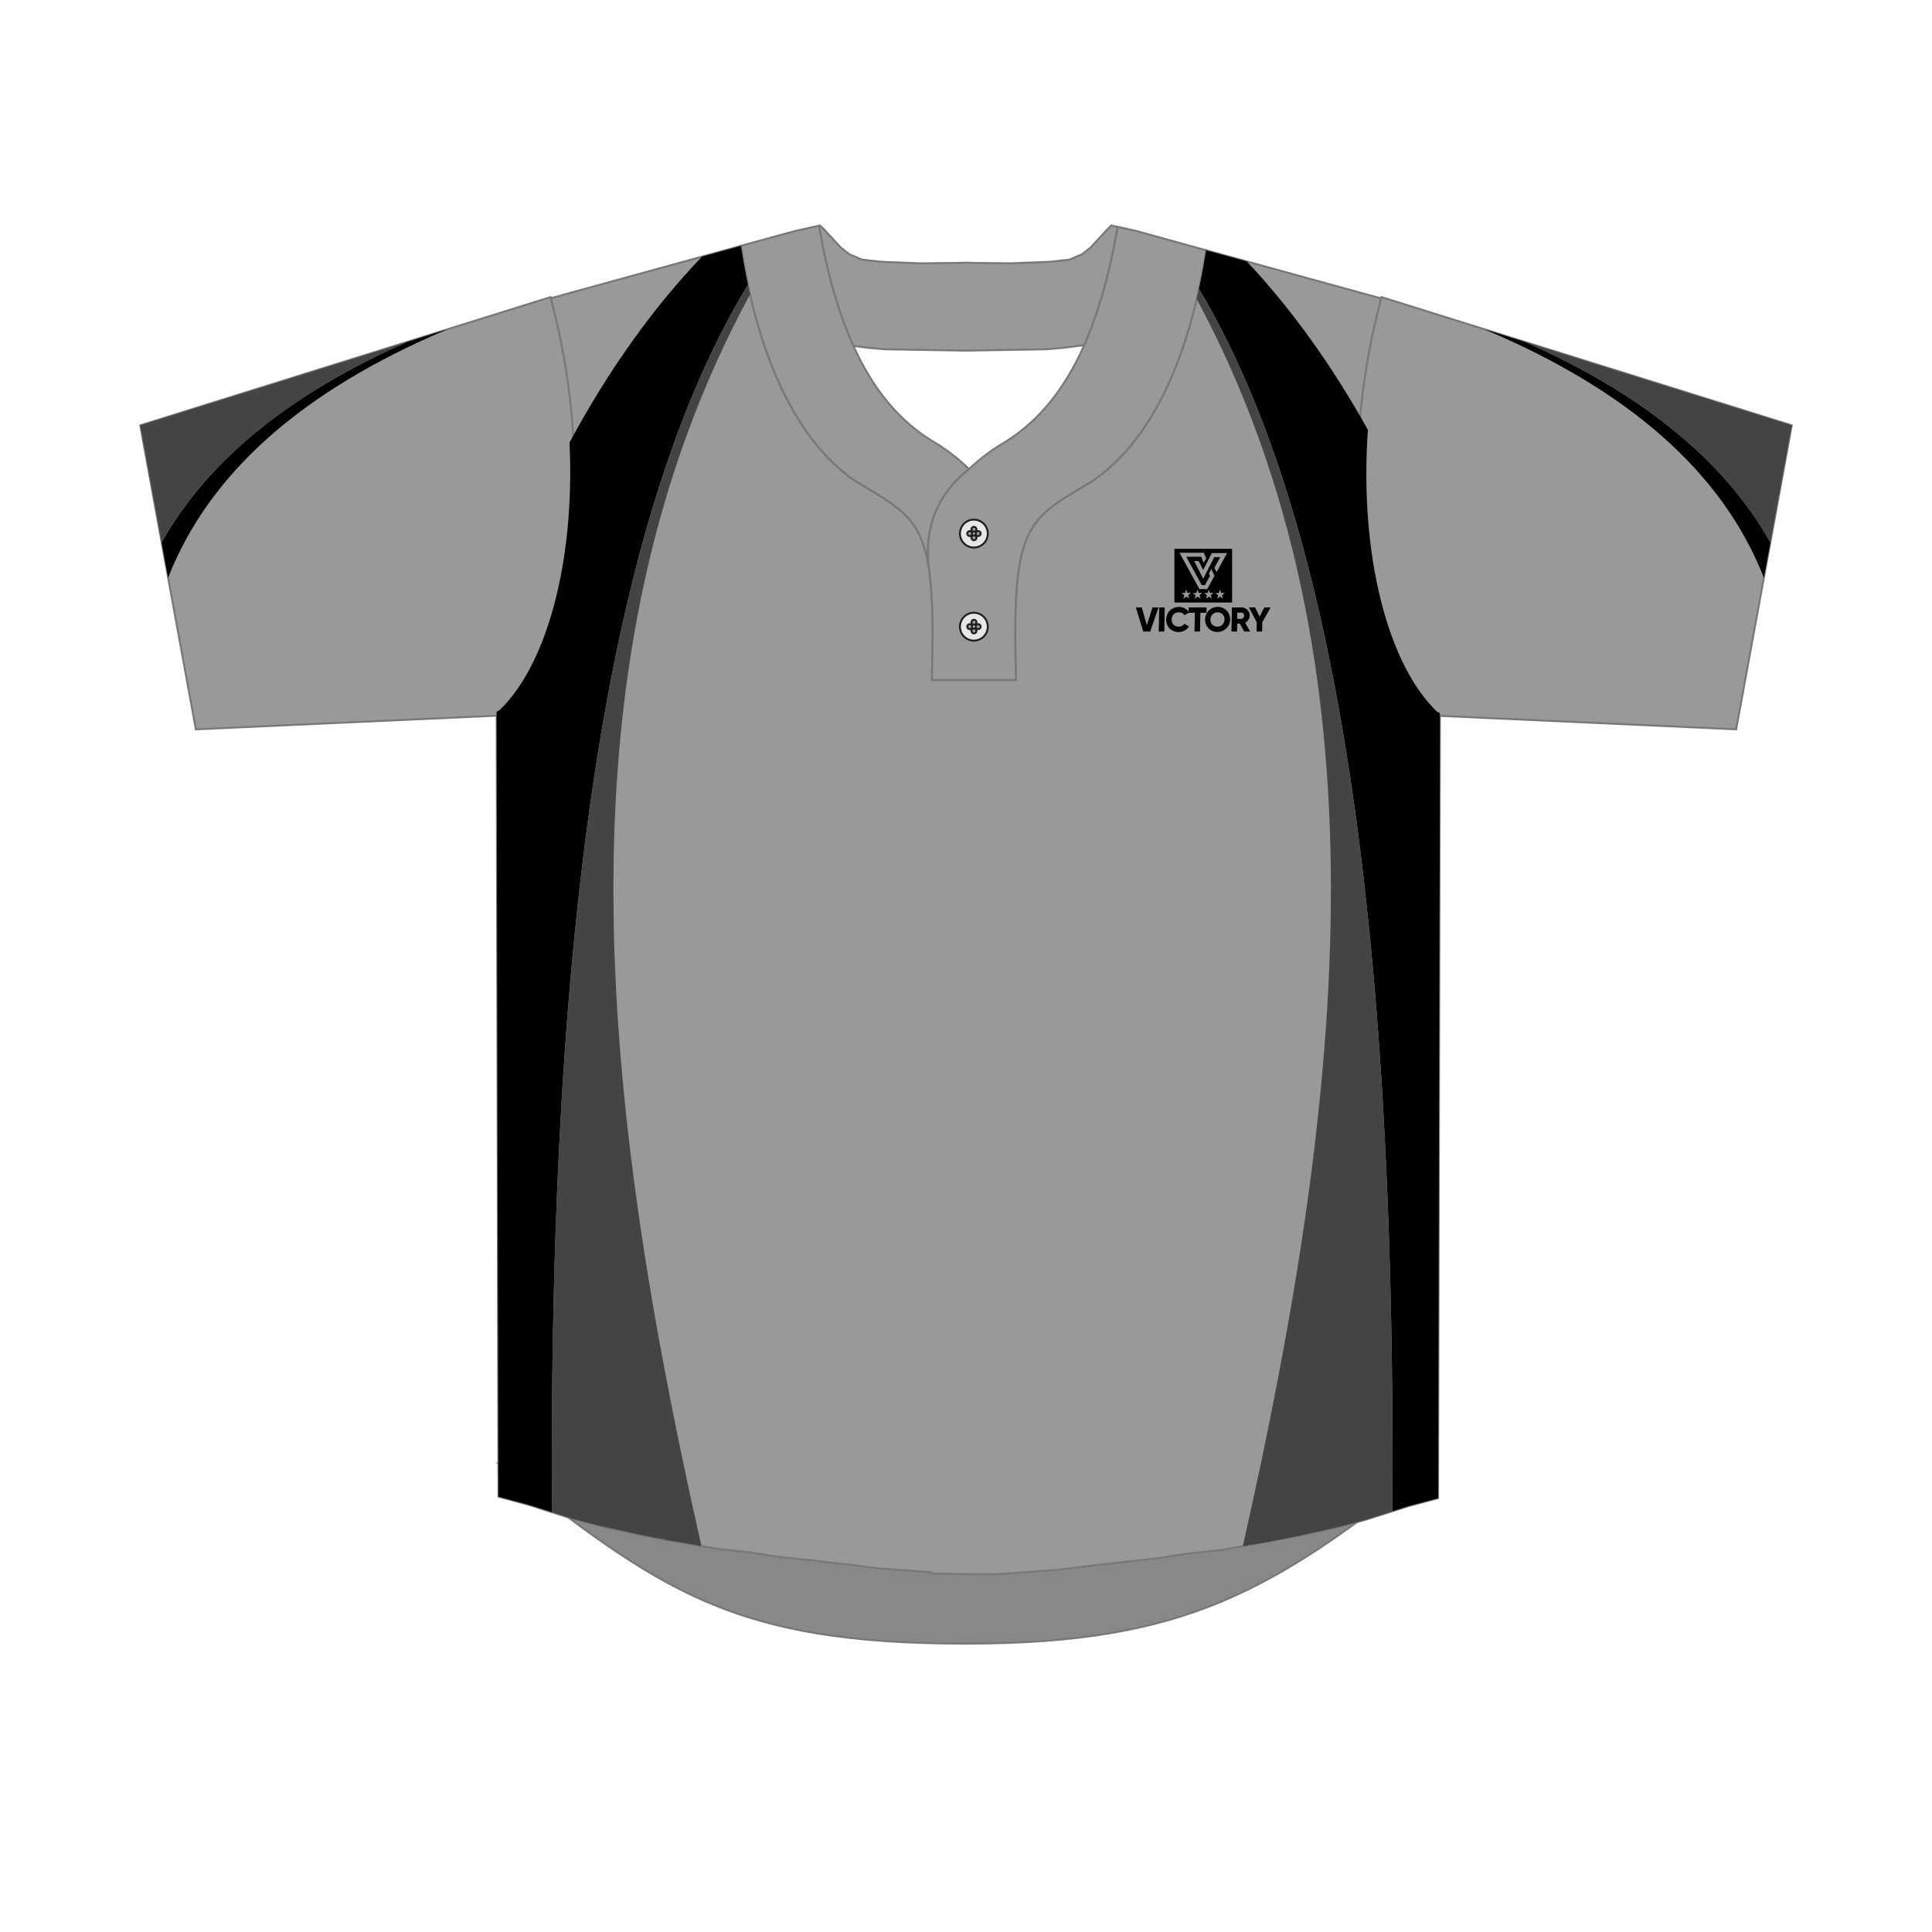 <svg xmlns="http://www.w3.org/2000/svg" viewBox="0 0 1000 1000"><g id="Text_Colors" data-name="Text &amp; Colors"><path d="M742.05,757.47C659.73,822.64,615,850.74,500,850.74c-120.51,0-157.52-26.88-242.06-93.27Z" fill="#888" stroke="#787878" stroke-miterlimit="22.93"/><path d="M745.27,369.17l-.93,406.29-15,4-23.09,7.31-13.87,3.66-20.88,4.64-15.42,3-25.05,4.34-16.54,1.74-16.47,2.57-16.6,1.74-11.12,1.33-8.14.9-14.08,1.79-12.44.94-19.44,1.39-11.66.06-22.77-.48v-.64l-15.15-1.08-12.42-.94-14.1-1.8-8.12-.89-11.12-1.34L404.28,806l-16.48-2.57-16.53-1.74-25.06-4.35-15.42-3-20.87-4.64L296,786,273,778.7l-15-4-.93-406.3,1.5-.8c32.9-31.47,49.12-118.92,25.13-210.9,0-.58-.06-1.14-.1-1.73l.76-.41,82.83-22.79,16.32-4.5q2.53,16.66,6.16,31.05c11.58,46.33,30.91,75.52,53,90.59,31.1,18.8,40.09,21.14,40.09,80.86l-.38,22.2h43.46l-.39-22.2c0-59.72,9-62.06,40.08-80.86,23.85-16.27,44.42-48.62,55.53-101.54q1.8-8.55,3.26-17.83l8.19,2.25L718,155.32l.75.41c0,.58-.06,1.13-.09,1.7-24,92-7.77,179.45,25.13,210.93Z" fill="#999" stroke="#787878" stroke-miterlimit="22.93"/><path d="M624.3,129.55q-1.45,9.28-3.26,17.83c-11.11,52.92-31.68,85.27-55.53,101.54-31.1,18.8-40.08,21.14-40.08,80.86l.39,22.2H482.36l.38-22.2a287,287,0,0,0-1.3-30.68v0c0-.05,0-.11,0-.17s0-.12,0-.19l-.09-.78c0-.1,0-.2,0-.31l-.06-.44a.34.34,0,0,1,0-.1c0-.18-.06-.37-.08-.56q-.14-.88-.27-2v0c-1.31-10.21-2.64-33.47,20.68-51.77a98.3,98.3,0,0,1,16.85-12.92c15.59-9.22,30.73-24.21,42.73-51.23,7-15.85,13-35.84,17.32-61.24l9,2,2.83.76Zm-143.45,165c-4-26.71-14.88-31.55-38.2-45.65-22.08-15.07-41.41-44.26-53-90.59q-3.6-14.4-6.16-31.05l20.23-5.56,8.58-2.31,11.62-2.59c4.42,25.94,10.56,46.23,17.81,62.23,11.91,26.29,26.84,41,42.21,50.08a96.31,96.31,0,0,1,17.58,13.67C478.21,261.1,479.54,284.36,480.85,294.57ZM575.22,116.7l-2.12,2.08-8.58,9.33-4.48,3.5-6.59,2.79-10.17,1.12-20.2.78-18.94-.21-4.29-.14-4.29.14-18.93.21-20.21-.78-10.18-1.12-6.57-2.79-4.5-3.5-8.57-9.32-2.12-2.09-.55.12c4.42,25.94,10.56,46.23,17.81,62.23l7.68,1,8.76.74,41.67.7,41.67-.7,8.77-.74,10.82-1.39c7-15.85,13-35.84,17.32-61.24Z" fill="#999" stroke="#787878" stroke-miterlimit="22.93"/><path d="M511.28,276.17a7.21,7.21,0,1,1-7.2-7.2,7.21,7.21,0,0,1,7.2,7.2m-5,1.27a1.26,1.26,0,0,1-1.26-1.27,1.28,1.28,0,1,1,1.26,1.27m-4.34,0a1.27,1.27,0,0,1-1.28-1.27,1.28,1.28,0,1,1,2.56,0,1.27,1.27,0,0,1-1.28,1.27m3.45-3.45a1.28,1.28,0,1,1-1.28-1.28,1.27,1.27,0,0,1,1.28,1.28m0,4.34a1.28,1.28,0,1,1-1.28-1.26,1.28,1.28,0,0,1,1.28,1.26" fill="#e6e7e8" fill-rule="evenodd"/><path d="M511.28,276.17a7.21,7.21,0,1,1-7.2-7.2A7.21,7.21,0,0,1,511.28,276.17Zm-5,1.27a1.26,1.26,0,0,1-1.26-1.27,1.28,1.28,0,1,1,1.26,1.27Zm-4.34,0a1.27,1.27,0,0,1-1.28-1.27,1.28,1.28,0,1,1,2.56,0A1.27,1.27,0,0,1,501.91,277.44Zm3.45-3.45a1.28,1.28,0,1,1-1.28-1.28A1.27,1.27,0,0,1,505.36,274Zm0,4.34a1.28,1.28,0,1,1-1.28-1.26A1.28,1.28,0,0,1,505.36,278.33Z" fill="none" stroke="#231f20"/><path d="M511.28,324.37a7.21,7.21,0,1,1-7.2-7.21,7.21,7.21,0,0,1,7.2,7.21m-5,1.26a1.25,1.25,0,0,1-1.26-1.26,1.28,1.28,0,1,1,1.26,1.26m-4.34,0a1.26,1.26,0,0,1-1.28-1.26,1.28,1.28,0,1,1,2.56,0,1.26,1.26,0,0,1-1.28,1.26m3.45-3.44a1.28,1.28,0,0,1-2.55,0,1.28,1.28,0,1,1,2.55,0m0,4.34a1.28,1.28,0,1,1-1.28-1.27,1.28,1.28,0,0,1,1.28,1.27" fill="#e6e7e8" fill-rule="evenodd"/><path d="M511.28,324.37a7.21,7.21,0,1,1-7.2-7.21A7.21,7.21,0,0,1,511.28,324.37Zm-5,1.26a1.25,1.25,0,0,1-1.26-1.26,1.28,1.28,0,1,1,1.26,1.26Zm-4.34,0a1.26,1.26,0,0,1-1.28-1.26,1.28,1.28,0,1,1,2.56,0A1.26,1.26,0,0,1,501.91,325.63Zm3.45-3.44a1.28,1.28,0,0,1-2.55,0,1.28,1.28,0,1,1,2.55,0Zm0,4.34a1.28,1.28,0,1,1-1.28-1.27A1.28,1.28,0,0,1,505.36,326.53Z" fill="none" stroke="#231f20"/><path d="M72.59,220.16l212.34-66.39.52,2c25.7,98.06,6,183.1-25.58,213.32l-.19.19-2.12,1.13L101.37,377.5ZM898.64,377.5l28.77-157.34L715.06,153.77l-.52,2c-25.69,98.06-6,183.1,25.59,213.32l.2.19,2.11,1.13Z" fill="#999" stroke="#787878" stroke-miterlimit="22.93"/></g><g id="Garment"><path d="M607.41,326.63a6,6,0,0,1-3.34-3.42,6.56,6.56,0,0,1-.44-2.57,6.73,6.73,0,0,1,.53-2.56,6.28,6.28,0,0,1,3.46-3.43,6.89,6.89,0,0,1,2.61-.5,6.54,6.54,0,0,1,2.14.36,6.09,6.09,0,0,1,1.82,1,5.92,5.92,0,0,1,1.06,1.12l0-2.23h9.27l0,2.75H621.3l-.17,9.73h-2.85l.17-9.73h-3.11l-2.3,1.32a2.87,2.87,0,0,0-1.16-1.13,3.59,3.59,0,0,0-1.7-.41,3.94,3.94,0,0,0-1.93.47,3.27,3.27,0,0,0-1.29,1.29,4.26,4.26,0,0,0-.48,1.95,4,4,0,0,0,.42,1.95,3,3,0,0,0,1.23,1.29,3.79,3.79,0,0,0,1.92.47,3.85,3.85,0,0,0,1.19-.18,3.09,3.09,0,0,0,1-.53,2.68,2.68,0,0,0,.72-.82l2.44,1.42a6.13,6.13,0,0,1-1.38,1.54,6.22,6.22,0,0,1-1.85,1,6.5,6.5,0,0,1-2.17.36,6.79,6.79,0,0,1-2.59-.5Zm20.17,0a6.06,6.06,0,0,1-2-1.37,6.2,6.2,0,0,1-1.35-2.05,6.65,6.65,0,0,1,.09-5.13A6.43,6.43,0,0,1,625.7,316a6.63,6.63,0,0,1,7.14-1.37,6.2,6.2,0,0,1,3.39,3.43,6.52,6.52,0,0,1,.47,2.56,6.61,6.61,0,0,1-.56,2.57,6.39,6.39,0,0,1-1.42,2.05,6.48,6.48,0,0,1-2.09,1.37,6.67,6.67,0,0,1-2.53.5,6.55,6.55,0,0,1-2.52-.5Zm-35.83.25-3.84-12.48H591l2.6,9.18,2.92-9.18h3.12l-4.28,12.48Zm8,0L600,314.4h2.86l-.22,12.48Zm37.66,0,.22-12.48h5a4.37,4.37,0,0,1,1.67.34,4.13,4.13,0,0,1,1.34.91,4.27,4.27,0,0,1,.89,1.36,4.39,4.39,0,0,1,.31,1.67,3.88,3.88,0,0,1-.32,1.47,4.25,4.25,0,0,1-.82,1.24,4.57,4.57,0,0,1-1.22.91l2.57,4.58H644l-2.28-4.1h-1.35l-.07,4.1Zm13,0,.09-4.8-4.06-7.68h3.25l2.28,4.82,2.46-4.82h3.24l-4.32,7.68-.08,4.8Zm-18.88-2.8a3.31,3.31,0,0,0,1.16-.75,3.69,3.69,0,0,0,.8-1.17,4.28,4.28,0,0,0,.31-1.52,4.11,4.11,0,0,0-.26-1.52,3.29,3.29,0,0,0-1.9-1.92,3.86,3.86,0,0,0-1.42-.27,4,4,0,0,0-1.43.27,3.62,3.62,0,0,0-1.16.75,3.69,3.69,0,0,0-.8,1.17,4.33,4.33,0,0,0-.31,1.52,4.08,4.08,0,0,0,.26,1.52,3.56,3.56,0,0,0,.75,1.17,3.33,3.33,0,0,0,1.14.75,3.7,3.7,0,0,0,1.42.27,3.8,3.8,0,0,0,1.44-.27Zm11.71-4a1.51,1.51,0,0,0,.52-.57,1.74,1.74,0,0,0,0-1.64,1.46,1.46,0,0,0-.5-.57,1.26,1.26,0,0,0-.71-.21h-2.14l-.06,3.2h2.14a1.27,1.27,0,0,0,.72-.21Zm-28-3.44Zm-7.36-4.76V284.06h29.85v27.81Zm4.66-2,1.51-1.07,1.53,1L615,308l1.45-1.14-1.85,0-.63-1.72-.6,1.75-1.84.07,1.48,1.11-.5,1.77Zm5.83,0,1.51-1.07,1.53,1-.54-1.77,1.44-1.14-1.85,0-.63-1.72-.6,1.75-1.84.07,1.48,1.11-.5,1.77Zm5.84,0,1.51-1.07,1.52,1-.54-1.77,1.44-1.14-1.85,0-.63-1.72-.6,1.75-1.83.07,1.48,1.11-.5,1.77Zm5.83,0,1.51-1.07,1.53,1-.55-1.77,1.45-1.14-1.85,0-.64-1.72-.6,1.75-1.83.07,1.48,1.11-.5,1.77Zm-5.2-4.95,3.78-6.87L627,294.54l-1.25,2.28.53,1.26-2.6,4.74H622l-8-14.66h7.74l1.09,2.66a1,1,0,0,0,.31.41h0l1.16-2.25-1.19-2.87H610.52l10.3,18.79Zm-2.05-5.36,5.7-11.22h3.11l-3,5.51,1.1,2.28,5.43-9.86h-7.88L622.78,295l-2.38-4.61h-2.33l4.73,9.15Z" fill="#010101" fill-rule="evenodd"/><path d="M645.37,135.34l-12.88-3.54-8.19-2.25q-1.45,9.28-3.26,17.83c-.15.71-.31,1.4-.46,2.11,70.53,118.27,101.9,325.67,100.16,632.7l8.63-2.73,15-4,.93-406.29-1.5-.81c-25-23.89-40.32-80-35.79-145.9C689.13,188.59,668.11,159.53,645.37,135.34Z"/><path d="M387.13,147.33q-2-9.59-3.63-20.05l-16.32,4.5-3.77,1c-25.15,26.23-48.22,58.35-68.63,96.27,2.94,62.68-12.19,115.54-36.22,138.53l-1.5.8.93,406.3,15,4,12.69,4C283.85,473.5,315.64,265.29,387.13,147.33Z"/><path d="M619.4,154.71c100.65,187.66,76.66,412.36,23.86,645.63l12.85-2.22,15.42-3,20.88-4.64,13.87-3.66,14.46-4.58c1.74-307-29.63-514.43-100.16-632.7C620.2,151.25,619.8,153,619.4,154.71Z" fill="#444"/><path d="M388.24,152.38c-.38-1.67-.75-3.35-1.11-5.06-71.49,118-103.28,326.18-101.48,635.4L296,786l13.88,3.66,20.87,4.64,15.42,3,16.9,2.93C310.09,566.07,286.15,340.49,388.24,152.38Z" fill="#444"/><path d="M83.67,280.76,87,299.06c21.62-55.19,70.72-97.23,143.83-128.29l-.38,0L210.71,177C150.89,203.45,107.87,237.63,83.67,280.76Z"/><path d="M916.33,280.76c-24.2-43.12-67.2-77.3-127-103.77l-19.81-6.19-.36,0C842.26,201.83,891.36,243.88,913,299.06Z"/><path d="M916.33,280.76l11.08-60.6L789.32,177C849.13,203.46,892.13,237.64,916.33,280.76Z" fill="#444"/><path d="M210.71,177,72.59,220.16l11.08,60.6C107.87,237.63,150.89,203.45,210.71,177Z" fill="#444"/></g></svg>